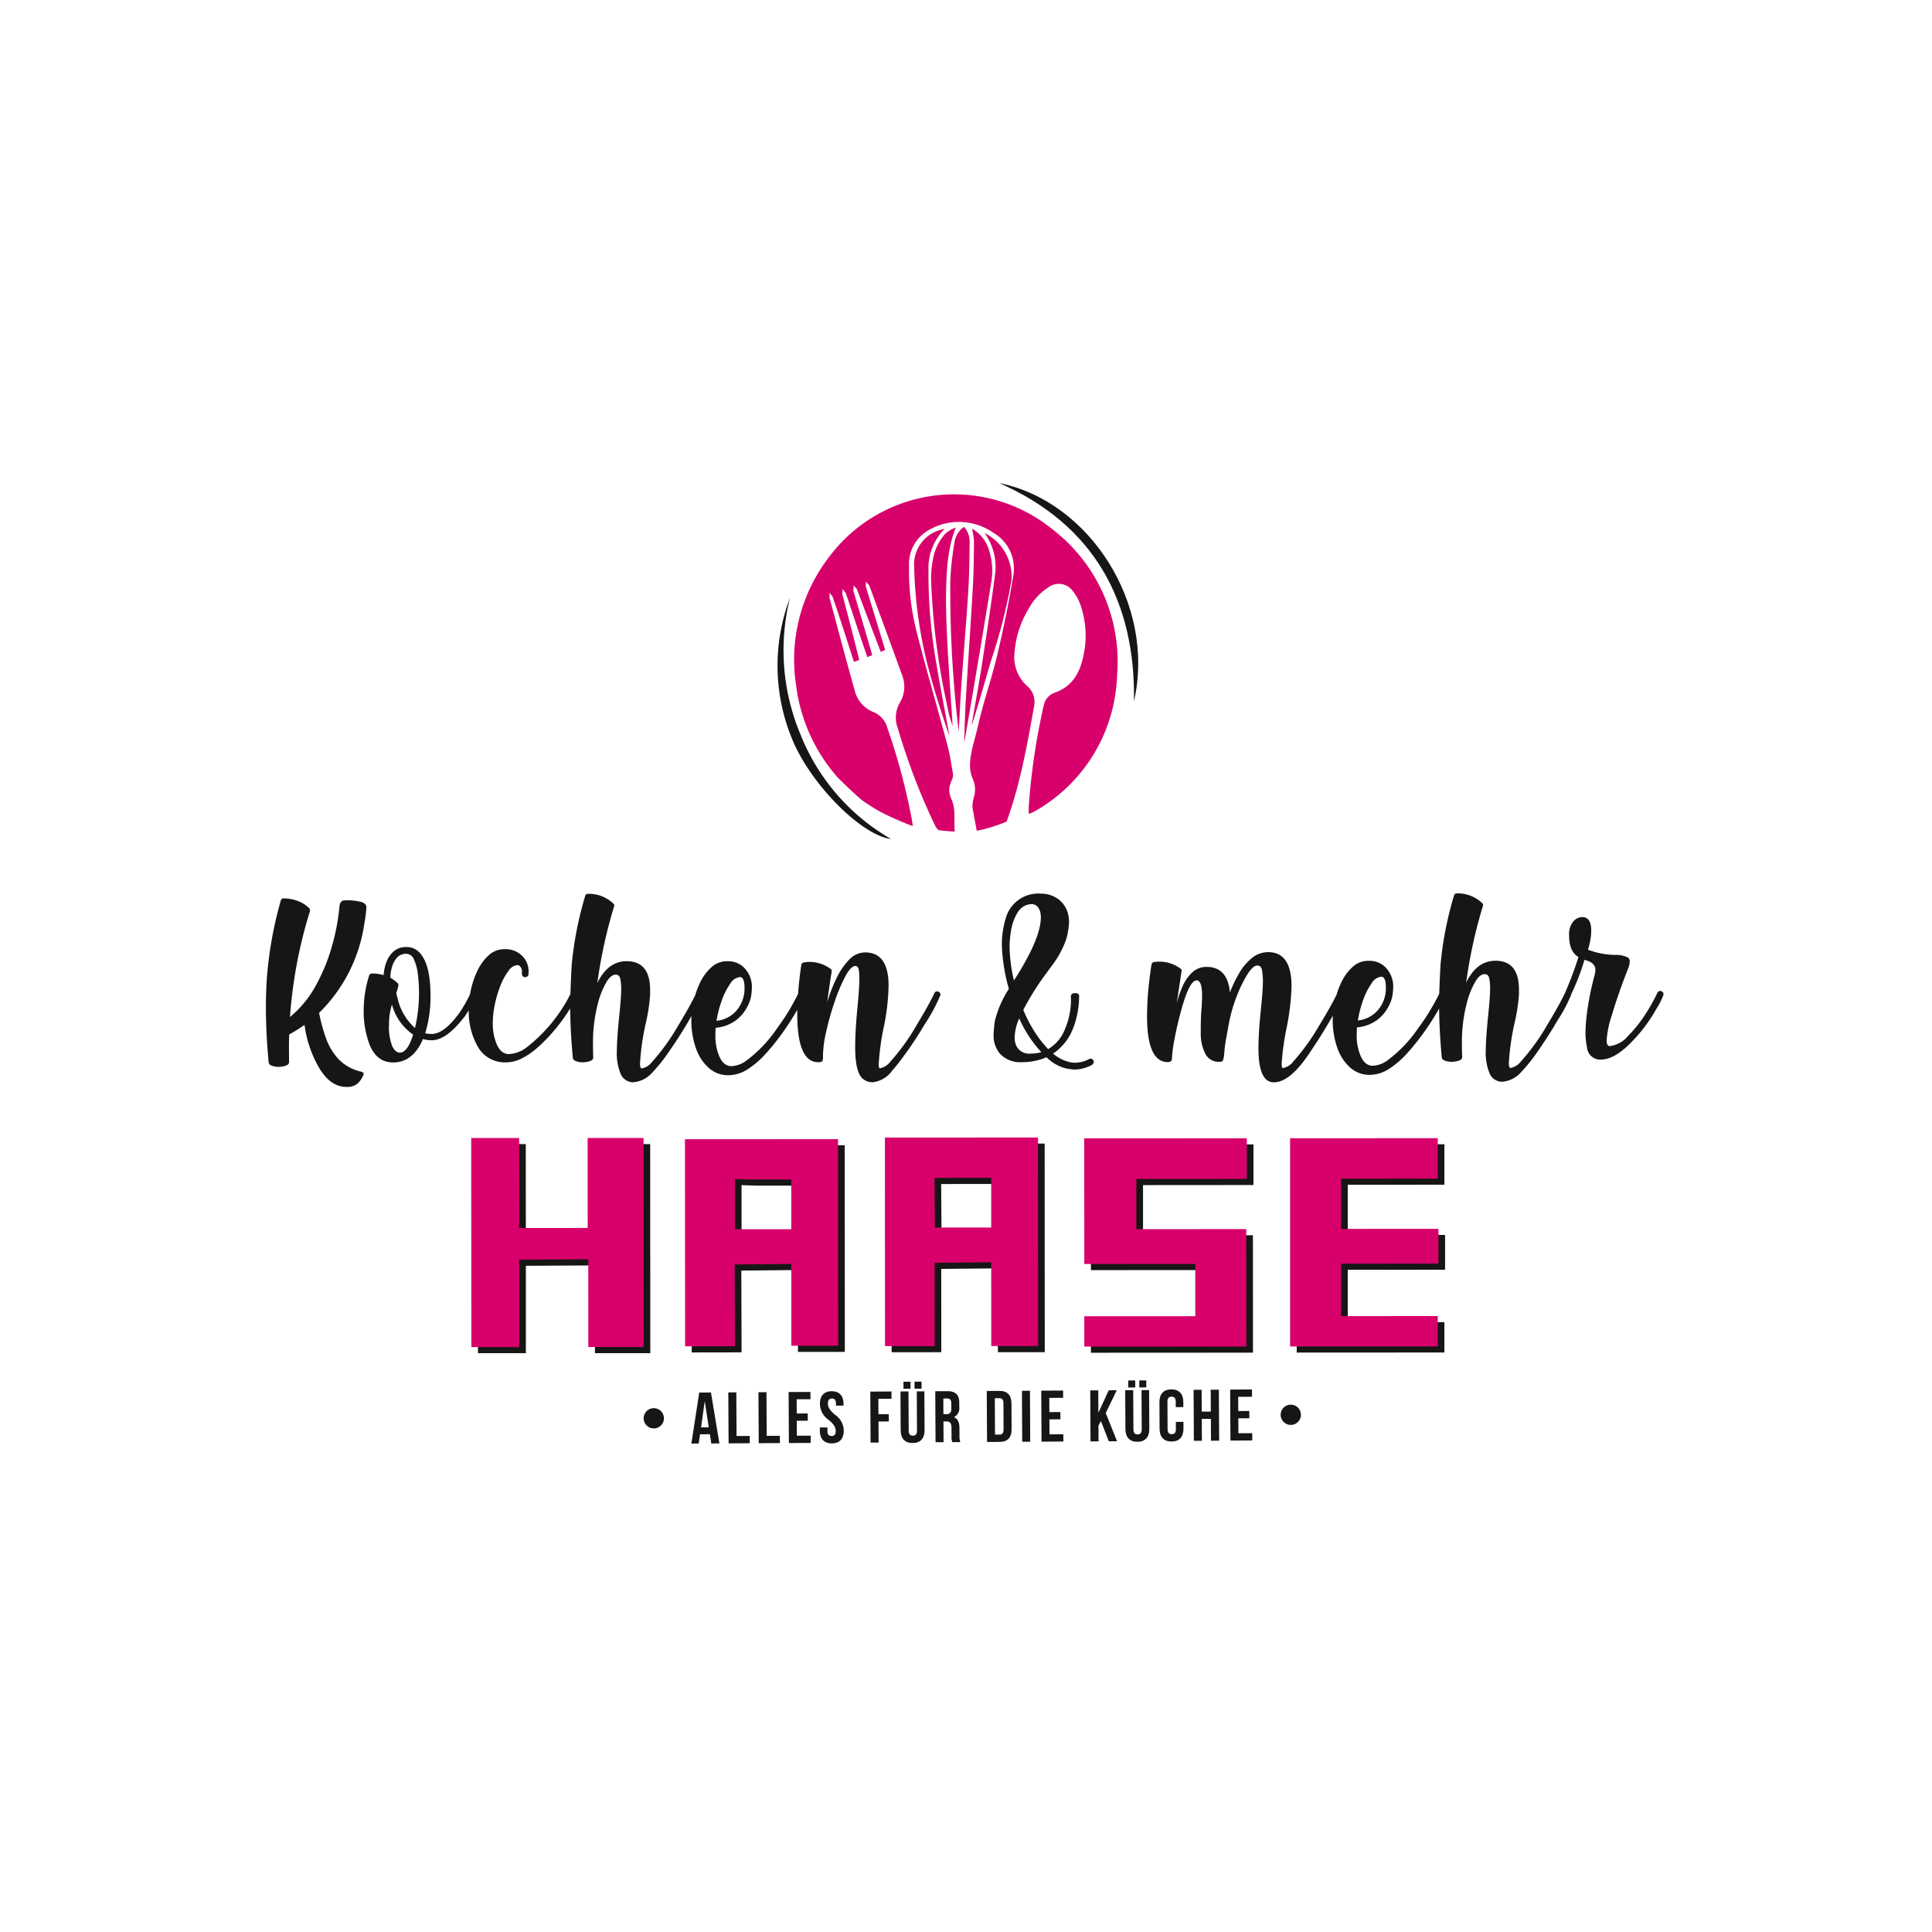 <?xml version="1.0" encoding="UTF-8"?>
<svg xmlns="http://www.w3.org/2000/svg" xmlns:xlink="http://www.w3.org/1999/xlink" width="292" height="292" viewBox="0 0 292 292">
  <rect x="0" y="0" width="292" height="292" fill="#333333" stroke="none"/>
  <defs>
    <clipPath id="clip-path">
      <rect id="Rechteck_910" data-name="Rechteck 910" width="233.63" height="165.193" fill="none"></rect>
    </clipPath>
    <clipPath id="clip-Logo-Haase">
      <rect width="292" height="292"></rect>
    </clipPath>
  </defs>
  <g id="Logo-Haase" clip-path="url(#clip-Logo-Haase)">
    <rect width="292" height="292" fill="#fff"></rect>
    <g id="Gruppe_150" data-name="Gruppe 150" transform="translate(29 63)">
      <path id="Pfad_11128" data-name="Pfad 11128" d="M601.729,396.2l22.32-.012,0,6.113-14.606.008,0,7.59,14.712-.008,0,5.258-14.712.008,0,7.927,14.606-.008,0,4.585-22.32.012Z" transform="translate(-434.746 -286.245)" fill="#161615" fill-rule="evenodd"></path>
      <path id="Pfad_11129" data-name="Pfad 11129" d="M155.736,396.064l7.25,0,.007,13.6,10.348-.005-.007-13.6,8.453,0,.017,31.6-8.368,0-.007-13.262L163,414.453,163,427.663l-7.242,0Z" transform="translate(-112.519 -286.144)" fill="#161615" fill-rule="evenodd"></path>
      <path id="Pfad_11130" data-name="Pfad 11130" d="M381.07,427.35l-.017-31.525,23.142-.012.017,31.525-7.082,0-.007-12.666-8.556.082.007,12.589Zm7.487-25.426.048,7.5,8.515,0,0-7.512Z" transform="translate(-275.309 -285.972)" fill="#161615" fill-rule="evenodd"></path>
      <path id="Pfad_11131" data-name="Pfad 11131" d="M272.185,428.048l-.017-31.3,23.142-.013.017,31.229-7.082,0-.007-12.37-8.557.081.039,12.36Zm9.682-25.213-2.15-.076,0,7.589,8.515,0,0-7.513Z" transform="translate(-196.64 -286.642)" fill="#161615" fill-rule="evenodd"></path>
      <path id="Pfad_11132" data-name="Pfad 11132" d="M489.624,415.248l-.01-18.987,24.575-.013,0,6.139L497.5,402.4l0,7.59,16.608-.009.009,17.744-24.491.013,0-4.585,16.777-.009,0-7.9Z" transform="translate(-353.743 -286.286)" fill="#161615" fill-rule="evenodd"></path>
      <path id="Pfad_11133" data-name="Pfad 11133" d="M598.117,392.873l22.32-.012,0,6.113-14.606.008,0,7.59,14.711-.008,0,5.258-14.711.008,0,7.927,14.606-.008,0,4.585-22.32.012Z" transform="translate(-432.136 -283.839)" fill="#d8006b" fill-rule="evenodd"></path>
      <path id="Pfad_11134" data-name="Pfad 11134" d="M152.122,392.734l7.251,0,.007,13.6,10.348-.006-.007-13.6,8.453,0,.017,31.6-8.368,0-.007-13.262-10.433.057.007,13.211-7.242,0Z" transform="translate(-109.907 -283.738)" fill="#d8006b" fill-rule="evenodd"></path>
      <path id="Pfad_11135" data-name="Pfad 11135" d="M377.457,424.02,377.44,392.5l23.142-.012.017,31.525-7.082,0-.007-12.666-8.556.082.007,12.589Zm7.487-25.426.048,7.5,8.514,0,0-7.512Z" transform="translate(-272.698 -283.567)" fill="#d8006b" fill-rule="evenodd"></path>
      <path id="Pfad_11136" data-name="Pfad 11136" d="M268.571,424.718l-.017-31.3,23.142-.012.017,31.229-7.082,0-.007-12.37-8.557.081.039,12.36Zm9.681-25.214-2.15-.076,0,7.59,8.515,0,0-7.513Z" transform="translate(-194.029 -284.236)" fill="#d8006b" fill-rule="evenodd"></path>
      <path id="Pfad_11137" data-name="Pfad 11137" d="M486.011,411.917,486,392.93l24.575-.013,0,6.139-16.692.009,0,7.59,16.608-.009.009,17.744-24.491.013,0-4.585,16.777-.009,0-7.9Z" transform="translate(-351.133 -283.88)" fill="#d8006b" fill-rule="evenodd"></path>
      <g id="Gruppe_149" data-name="Gruppe 149">
        <g id="Gruppe_148" data-name="Gruppe 148" clip-path="url(#clip-path)">
          <path id="Pfad_11138" data-name="Pfad 11138" d="M54.536,288.409a6.7,6.7,0,0,1-3.331-1.943,9.372,9.372,0,0,1-1.856-3.18,25.792,25.792,0,0,1-1-3.725,23.583,23.583,0,0,0,6.834-13.47,19.318,19.318,0,0,0,.312-2.489q0-.495-.643-.766a8.279,8.279,0,0,0-2.67-.271q-.676,0-.758.957a32.8,32.8,0,0,1-1.159,6.058,27.737,27.737,0,0,1-2.453,5.927,16.232,16.232,0,0,1-3.863,4.683,70.583,70.583,0,0,1,2.7-14.952q.148-.511.238-.766a1.278,1.278,0,0,0,.091-.388.53.53,0,0,0-.149-.362,4.817,4.817,0,0,0-1.78-1.1,6.119,6.119,0,0,0-2.06-.362.437.437,0,0,0-.445.379,59,59,0,0,0-2.12,12.116q-.114,1.961-.113,4.071,0,3.874.417,8.225a.534.534,0,0,0,.3.412,1.947,1.947,0,0,0,.627.206,3.689,3.689,0,0,0,.552.057,4.457,4.457,0,0,0,.618-.058,2.146,2.146,0,0,0,.684-.215.5.5,0,0,0,.3-.47l-.017-2.077q0-1.039.032-2.077a23,23,0,0,0,2.323-1.452,17.5,17.5,0,0,0,1.965,6.065q1.782,3.312,4.354,3.311a2.5,2.5,0,0,0,1.59-.421,3.3,3.3,0,0,0,.865-1.113,1.274,1.274,0,0,0,.165-.478.273.273,0,0,0-.041-.124,1.213,1.213,0,0,0-.5-.206" transform="translate(-29.121 -189.479)" fill="#161615"></path>
          <path id="Pfad_11139" data-name="Pfad 11139" d="M180.523,274.581a.543.543,0,0,0-.215-.049.455.455,0,0,0-.445.3q-.757,1.633-2.684,4.831a32.543,32.543,0,0,1-3.986,5.524,2.548,2.548,0,0,1-1.549.973q-.181,0-.181-.577a36.881,36.881,0,0,1,.755-5.6,33.717,33.717,0,0,0,.738-6.28q0-5.06-3.547-5.058a3.31,3.31,0,0,0-2.39,1.073,10.372,10.372,0,0,0-1.91,2.778,24.026,24.026,0,0,0-1.432,3.668q.345-2.572.69-4.7a.4.4,0,0,0-.2-.346,5.3,5.3,0,0,0-3.149-1.037,4.5,4.5,0,0,0-.857.083.425.425,0,0,0-.4.4q-.341,2.23-.482,4.333a32.708,32.708,0,0,1-3.172,5.212,20.129,20.129,0,0,1-4.662,4.9,4.039,4.039,0,0,1-2.241.826q-1.237,0-1.88-1.6a7.95,7.95,0,0,1-.546-3.049q0-.544.049-1.154a5.964,5.964,0,0,0,2.8-.949,5.776,5.776,0,0,0,1.8-1.921,5.616,5.616,0,0,0,.757-1.937,9.9,9.9,0,0,0,.106-1.146,4.113,4.113,0,0,0-1.485-3.411,3.528,3.528,0,0,0-2.259-.691,3.452,3.452,0,0,0-2.348.892,7.225,7.225,0,0,0-1.688,2.251,12.5,12.5,0,0,0-.783,2q-.781,1.618-2.56,4.572A32.518,32.518,0,0,1,137.2,285.2a2.548,2.548,0,0,1-1.549.974q-.263,0-.264-.742a36.978,36.978,0,0,1,.887-6.148,27.426,27.426,0,0,0,.64-4.22v-.725q0-4.367-3.546-4.366-2.835,0-4.432,3.3a73.656,73.656,0,0,1,2.565-11.688.427.427,0,0,0-.132-.313,5.321,5.321,0,0,0-3.858-1.481.428.428,0,0,0-.428.379,53.273,53.273,0,0,0-2.014,10.3c-.1,1.768-.169,3.256-.2,4.476a23.877,23.877,0,0,1-6.642,8.072,4.735,4.735,0,0,1-2.67.99q-1.236,0-1.88-1.614a8.063,8.063,0,0,1-.546-3.033,14.1,14.1,0,0,1,.32-2.884,16.624,16.624,0,0,1,.864-2.869,9.244,9.244,0,0,1,1.21-2.193,1.806,1.806,0,0,1,1.343-.858.628.628,0,0,1,.445.263,1.173,1.173,0,0,1,.231.791l-.017.264a.569.569,0,0,0,.124.346.472.472,0,0,0,.4.165.5.5,0,0,0,.313-.115.431.431,0,0,0,.165-.322q.016-.206.016-.4a3.279,3.279,0,0,0-.875-2.291,3.558,3.558,0,0,0-2.77-1.1,3.441,3.441,0,0,0-2.34.883,7.191,7.191,0,0,0-1.68,2.243,12.889,12.889,0,0,0-1.02,2.868c-.064.278-.117.548-.163.813a20.157,20.157,0,0,1-1.6,2.806q-2.306,3.2-4.218,3.2a4.053,4.053,0,0,1-.956-.115,18.7,18.7,0,0,0,.8-5.687q0-5.208-2-6.806a2.555,2.555,0,0,0-1.649-.526,2.773,2.773,0,0,0-1.9.635,3.988,3.988,0,0,0-1.1,1.6,6.726,6.726,0,0,0-.436,2,6.447,6.447,0,0,0-1.764-.246.447.447,0,0,0-.445.363,17.743,17.743,0,0,0-.805,4.978,14.368,14.368,0,0,0,.877,5.389q1.089,2.719,3.562,2.718a4.133,4.133,0,0,0,2-.471,4.731,4.731,0,0,0,1.483-1.262,7.536,7.536,0,0,0,1.029-1.8,5.2,5.2,0,0,0,1.352.18q2.208,0,4.976-3.613c.206-.287.406-.6.6-.916a10.638,10.638,0,0,0,1.458,5.654,4.668,4.668,0,0,0,4.122,2.215,5.387,5.387,0,0,0,2.447-.6,11.156,11.156,0,0,0,2.323-1.592,24.273,24.273,0,0,0,2.216-2.226,27.319,27.319,0,0,0,2.761-3.726c.025,2.361.156,4.845.406,7.465a.491.491,0,0,0,.3.412,2.063,2.063,0,0,0,.627.206,3.616,3.616,0,0,0,.56.057,4.469,4.469,0,0,0,.6-.058,2.237,2.237,0,0,0,.692-.215.5.5,0,0,0,.3-.47q-.034-.956-.034-1.912a23.388,23.388,0,0,1,.821-6.544,12.73,12.73,0,0,1,1.193-2.9q.683-1.153,1.425-1.154.577,0,.7.692a8.267,8.267,0,0,1,.124,1.451q0,1.253-.294,4.072-.361,3.61-.36,5.225a8.167,8.167,0,0,0,.563,3.543,2.07,2.07,0,0,0,1.913,1.285,4.319,4.319,0,0,0,2.95-1.551,24.212,24.212,0,0,0,2.289-2.853q1.795-2.556,3.195-4.98c.127-.218.246-.423.361-.623-.008.154-.015.309-.015.458a12.593,12.593,0,0,0,.736,4.524,6.915,6.915,0,0,0,1.988,2.933,4.323,4.323,0,0,0,2.819,1.028,5.416,5.416,0,0,0,2.95-.892,13.424,13.424,0,0,0,2.677-2.284,33.623,33.623,0,0,0,2.446-3.01,40.655,40.655,0,0,0,2.394-3.7c0,.2-.006.4-.006.6q0,7.319,3.169,7.317.544,0,.635-.182a1.824,1.824,0,0,0,.09-.709v-.264a16.655,16.655,0,0,1,.493-3.495,41.259,41.259,0,0,1,1.267-4.5,26,26,0,0,1,1.613-3.825q.84-1.566,1.515-1.566.445,0,.528.634a9.831,9.831,0,0,1,.083,1.261q0,1.286-.278,4.22-.361,3.758-.359,6.115,0,3.989,1.239,4.878a2.283,2.283,0,0,0,1.418.461,4.206,4.206,0,0,0,2.933-1.749q.625-.709,1.1-1.336a55.923,55.923,0,0,0,3.788-5.623,26.392,26.392,0,0,0,2.42-4.5.5.5,0,0,0-.313-.478m-32.726,1.27a10.283,10.283,0,0,1,1.268-2.489,1.931,1.931,0,0,1,1.458-.99q.692,0,.693,1.681a5.054,5.054,0,0,1-1.465,3.644,4.612,4.612,0,0,1-2.768,1.287,16.764,16.764,0,0,1,.814-3.132M99.136,283.79h-.05q-.676,0-1.154-.988a7.894,7.894,0,0,1-.48-3.214,9.886,9.886,0,0,1,.443-3.066,8.066,8.066,0,0,0,3.2,4.547q-.823,2.655-1.96,2.721m2.239-3.726a8.5,8.5,0,0,1-2.64-4.531,6.777,6.777,0,0,1-.182-.791,8.076,8.076,0,0,0,.329-1.137.427.427,0,0,0-.132-.313,4.753,4.753,0,0,0-1.1-.824,6.42,6.42,0,0,1,.246-1.6,3.591,3.591,0,0,1,.749-1.418,1.816,1.816,0,0,1,1.442-.594,1.251,1.251,0,0,1,1.121.832,7.143,7.143,0,0,1,.595,2.192,22.32,22.32,0,0,1,.183,2.942,22.655,22.655,0,0,1-.607,5.242" transform="translate(-67.656 -187.698)" fill="#161615"></path>
          <path id="Pfad_11140" data-name="Pfad 11140" d="M451.337,284.609a.582.582,0,0,0-.264.066,4.612,4.612,0,0,1-2.093.545,3.655,3.655,0,0,1-.775-.082,5.846,5.846,0,0,1-2.555-1.3,8.114,8.114,0,0,0,3.064-3.916,13.822,13.822,0,0,0,.871-4.789q0-.428-.594-.428-.643,0-.643.462v.148a11.388,11.388,0,0,1-1.3,5.671,6.15,6.15,0,0,1-2.142,2.177,16.763,16.763,0,0,1-2.284-3.007,20.538,20.538,0,0,1-1.477-2.925,41.5,41.5,0,0,1,3.606-5.7l.659-.907a14.041,14.041,0,0,0,2.256-4.18,10.663,10.663,0,0,0,.394-2.464,4.743,4.743,0,0,0-.215-1.467,3.91,3.91,0,0,0-1.567-2.125,4.38,4.38,0,0,0-2.456-.724,5.1,5.1,0,0,0-5.347,3.794,13.573,13.573,0,0,0-.566,4.121,27.661,27.661,0,0,0,1.058,6.477,15.935,15.935,0,0,0-2.149,4.979q-.156,1.467-.155,1.9a4.227,4.227,0,0,0,.925,2.884,4.125,4.125,0,0,0,3.281,1.317,9.375,9.375,0,0,0,3.79-.744,6.392,6.392,0,0,0,2.556,1.581,7.666,7.666,0,0,0,1.665.279,5.82,5.82,0,0,0,2.6-.677.565.565,0,0,0,.313-.511.345.345,0,0,0-.05-.181.434.434,0,0,0-.412-.264m-12.256-17.086a13.939,13.939,0,0,1,.271-2.522,7.09,7.09,0,0,1,.987-2.564,2.5,2.5,0,0,1,2.052-1.2q.922,0,1.3,1.1a3.089,3.089,0,0,1,.116.89q0,3.033-3.572,8.771l-.494.775a23.483,23.483,0,0,1-.662-5.257m3.19,16.316a2.187,2.187,0,0,1-2.077-1,2.9,2.9,0,0,1-.347-1.451,7.7,7.7,0,0,1,.691-2.868,18.785,18.785,0,0,0,3.349,5.108,7.113,7.113,0,0,1-1.615.215" transform="translate(-315.488 -187.601)" fill="#161615"></path>
          <path id="Pfad_11141" data-name="Pfad 11141" d="M598.01,274.338a.549.549,0,0,0-.215-.049.455.455,0,0,0-.445.3,28.3,28.3,0,0,1-2.338,4.007,19.522,19.522,0,0,1-2.092,2.49,4.228,4.228,0,0,1-2.752,1.534q-.478,0-.479-.857a14.651,14.651,0,0,1,.773-3.775q.987-3.33,2.436-6.99a3.32,3.32,0,0,0,.279-1.154.687.687,0,0,0-.264-.61,4.07,4.07,0,0,0-1.961-.395,12.055,12.055,0,0,1-4.088-.789,11.264,11.264,0,0,0,.452-2.077q.04-.643.041-.824,0-2.027-1.369-2.027a1.808,1.808,0,0,0-1.359.693,2.952,2.952,0,0,0-.617,2.027q0,2.522,1.419,3.312a55.257,55.257,0,0,1-2.041,5.441q-.757,1.632-2.684,4.831a32.525,32.525,0,0,1-3.986,5.524,2.549,2.549,0,0,1-1.549.973q-.263,0-.264-.742a37.008,37.008,0,0,1,.887-6.148,27.427,27.427,0,0,0,.641-4.22v-.725q0-4.367-3.547-4.366-2.835,0-4.432,3.3a73.607,73.607,0,0,1,2.565-11.688.427.427,0,0,0-.132-.313,5.322,5.322,0,0,0-3.858-1.481.428.428,0,0,0-.428.379,53.279,53.279,0,0,0-2.014,10.3c-.1,1.77-.169,3.258-.2,4.479a32.91,32.91,0,0,1-3.149,5.165,20.135,20.135,0,0,1-4.662,4.9,4.039,4.039,0,0,1-2.241.826q-1.236,0-1.88-1.6a7.951,7.951,0,0,1-.546-3.049q0-.544.049-1.154a5.963,5.963,0,0,0,2.8-.949,5.778,5.778,0,0,0,1.8-1.921,5.6,5.6,0,0,0,.757-1.937,9.86,9.86,0,0,0,.107-1.146,4.114,4.114,0,0,0-1.485-3.411,3.528,3.528,0,0,0-2.258-.691,3.453,3.453,0,0,0-2.349.892,7.23,7.23,0,0,0-1.688,2.251,12.545,12.545,0,0,0-.779,1.988q-.807,1.66-2.579,4.582a33.589,33.589,0,0,1-3.97,5.524,2.545,2.545,0,0,1-1.565.973q-.181,0-.181-.659a38.6,38.6,0,0,1,.772-5.522,37.091,37.091,0,0,0,.722-6.165q0-5.175-3.53-5.174a3.819,3.819,0,0,0-2.423.859,8.158,8.158,0,0,0-1.919,2.243,18.448,18.448,0,0,0-1.441,3q-.348-3.873-3.53-3.872a3.066,3.066,0,0,0-2.093.768,6.13,6.13,0,0,0-1.466,2.02,14.086,14.086,0,0,0-.955,2.77q.624-4.22.739-4.9l.016-.082a.35.35,0,0,0-.165-.3,5.287,5.287,0,0,0-3.215-1.07,5.7,5.7,0,0,0-.75.05.468.468,0,0,0-.437.412q-.147.874-.353,2.629t-.262,3.124q-.057,1.368-.057,2.011,0,6.956,3.135,6.954.626,0,.626-.5a20.711,20.711,0,0,1,.41-3.066q.395-2.11,1-4.286,1.234-4.5,2.322-4.5.824,0,.825,2.324,0,.956-.1,2.159-.1,1.269-.1,3.016v.511a6.62,6.62,0,0,0,.628,2.95,2.25,2.25,0,0,0,2.177,1.35.828.828,0,0,0,.445-.083q.214-.148.3-1.2a22.29,22.29,0,0,1,.312-2.357l.361-1.978a22.517,22.517,0,0,1,1.135-4.08,20.226,20.226,0,0,1,1.647-3.446q.872-1.409,1.565-1.41.577,0,.7.758a9.824,9.824,0,0,1,.125,1.582q0,1.4-.311,4.352-.361,3.511-.36,5.852,0,5.11,2.327,5.109,2.34,0,5.141-4.058,1.795-2.622,3.294-5.194.254-.437.476-.826c-.007.156-.015.313-.015.463a12.579,12.579,0,0,0,.736,4.524,6.912,6.912,0,0,0,1.988,2.933,4.323,4.323,0,0,0,2.819,1.029,5.415,5.415,0,0,0,2.95-.892,13.452,13.452,0,0,0,2.677-2.284,33.674,33.674,0,0,0,2.446-3.009,40.327,40.327,0,0,0,2.465-3.827c.028,2.332.158,4.784.4,7.369a.491.491,0,0,0,.3.412,2.07,2.07,0,0,0,.627.206,3.582,3.582,0,0,0,.561.057,4.424,4.424,0,0,0,.6-.058,2.232,2.232,0,0,0,.692-.215.5.5,0,0,0,.3-.47q-.034-.956-.034-1.912a23.383,23.383,0,0,1,.821-6.544,12.7,12.7,0,0,1,1.194-2.9q.683-1.154,1.425-1.155.577,0,.7.692a8.211,8.211,0,0,1,.124,1.45q0,1.253-.294,4.072-.361,3.61-.36,5.225a8.171,8.171,0,0,0,.562,3.544,2.07,2.07,0,0,0,1.913,1.285,4.321,4.321,0,0,0,2.95-1.551,24.242,24.242,0,0,0,2.29-2.853q1.795-2.555,3.195-4.98a22.471,22.471,0,0,0,2.009-3.809c0-.018-.005-.033-.007-.05a33.938,33.938,0,0,0,2-5.192l.2.066q1.45.411,1.451,1.45a3.43,3.43,0,0,1-.148.907,42.967,42.967,0,0,0-1.02,4.9,26.9,26.9,0,0,0-.328,3.61,10.89,10.89,0,0,0,.232,2.324,2,2,0,0,0,2.078,1.828q2.077,0,4.647-2.657a23.406,23.406,0,0,0,3.772-5.045,9.881,9.881,0,0,0,1.07-2.16.487.487,0,0,0-.3-.461m-45.088,1.277a10.3,10.3,0,0,1,1.268-2.49,1.931,1.931,0,0,1,1.458-.99q.692,0,.693,1.681a5.051,5.051,0,0,1-1.465,3.643,4.611,4.611,0,0,1-2.768,1.287,16.789,16.789,0,0,1,.815-3.132" transform="translate(-375.862 -187.514)" fill="#161615"></path>
          <path id="Pfad_11142" data-name="Pfad 11142" d="M334.508,84.8A25.883,25.883,0,0,1,328.386,71a25.409,25.409,0,0,1,4.92-19.225,23.585,23.585,0,0,1,34-4.152A25.188,25.188,0,0,1,376.912,69.5a24.478,24.478,0,0,1-12.534,20.66,3.742,3.742,0,0,1-.822.334c0-.361-.013-.716,0-1.07A100.142,100.142,0,0,1,365.826,74.1a2.535,2.535,0,0,1,1.7-1.924c2.585-.941,3.732-2.942,4.258-5.391a14.193,14.193,0,0,0-.429-7.924,7.052,7.052,0,0,0-1.136-2.024,2.586,2.586,0,0,0-3.648-.6,8.71,8.71,0,0,0-3.043,3.306,14.668,14.668,0,0,0-2.11,6.53,5.873,5.873,0,0,0,1.878,5.091,3.149,3.149,0,0,1,1.064,3.107c-1.043,5.835-2.1,11.807-4.153,17.4a23.027,23.027,0,0,1-4.5,1.389c-.243-1.226-.493-2.546-.659-3.624a5.389,5.389,0,0,1,.25-1.575,3.853,3.853,0,0,0-.2-2.652c-1.044-2.275.124-5.082.794-8.03.811-3.572,2.041-7.053,2.889-10.618.939-3.952,1.765-7.937,2.422-11.942a6.235,6.235,0,0,0-2.983-6.592,9.081,9.081,0,0,0-9.632-.5,5.9,5.9,0,0,0-3.127,5.554,37.827,37.827,0,0,0,1.226,10.188c1.428,5.6,3.062,11.158,4.553,16.748.412,1.545.62,3.014.89,4.592a2.379,2.379,0,0,1-.278.954s-.248.685-.276.831a3.244,3.244,0,0,0,.243,1.762c.767,1.69.408,3.157.554,5.013a19.635,19.635,0,0,1-2.314-.189c-.259-.05-.515-.427-.655-.709a97.364,97.364,0,0,1-5.636-14.714,4.478,4.478,0,0,1,.334-3.9,4.721,4.721,0,0,0,.314-4.124c-1.638-4.512-3.318-9.087-4.974-13.592l-.5-.525-.005.738c.91,3,2.928,9.575,2.928,9.575l-.676.292c-1.071-2.807-2.547-6.658-3.6-9.473l-.48-.589-.065.786c.864,2.986,2.866,9.684,2.851,9.778l-.732.287c-1.066-3.036-2.218-6.65-3.267-9.692l-.473-.607-.052.748s1.739,6.6,2.569,9.983l-.8.286c-.7-2.14-1.529-4.766-2.233-6.9-.319-.967-.677-2-1-2.96l-.438-.584-.026.749c1.3,4.812,2.514,9.43,3.867,14.226a4.709,4.709,0,0,0,2.814,3.074,3.571,3.571,0,0,1,2.079,2.409,96.764,96.764,0,0,1,3.657,13.651c.047.286.091.573.184,1.159a43.339,43.339,0,0,1-5.029-2.224,29.307,29.307,0,0,1-2.728-1.749c-1.105-.917-3.5-3.24-3.784-3.566" transform="translate(-237.075 -30.495)" fill="#d8006b"></path>
          <path id="Pfad_11143" data-name="Pfad 11143" d="M414.232,90.81A179.467,179.467,0,0,1,412.96,68.2a44.632,44.632,0,0,1,.642-5.921,3.425,3.425,0,0,1,1.435-2.357,3.313,3.313,0,0,1,.843,2.462c-.013,2.513-.058,5.03-.219,7.537-.306,4.783-.717,9.559-1.051,14.34-.142,2.03-.35,6.4-.377,6.55" transform="translate(-298.338 -43.293)" fill="#d8006b"></path>
          <path id="Pfad_11144" data-name="Pfad 11144" d="M420.6,93.247c.084-2.208.129-4.417.261-6.622.337-5.665.738-11.326,1.06-16.992.132-2.32.143-4.647.167-6.972a11.47,11.47,0,0,0-.307-1.772,5.582,5.582,0,0,1,2.617,3.38,10.217,10.217,0,0,1,.251,5c-1.185,7.425-4,23.978-4.048,23.974" transform="translate(-303.882 -43.991)" fill="#d8006b"></path>
          <path id="Pfad_11145" data-name="Pfad 11145" d="M396.12,84.187a66.533,66.533,0,0,1-2.742-17.415,5.426,5.426,0,0,1,4.221-5.65c.071-.019.382-.084.382-.084a8.341,8.341,0,0,0-2.437,6.232,76.682,76.682,0,0,0,1.24,14.4c.586,3.562,1.284,7.105,1.933,10.657-.047,0-1.864-5.4-2.6-8.135" transform="translate(-284.213 -44.1)" fill="#d8006b"></path>
          <path id="Pfad_11146" data-name="Pfad 11146" d="M406.351,60.315c-1.3,3.165-1.431,6.924-1.477,10.235-.09,6.41,1.081,19.619.969,19.776-.131-.562-.414-1.3-.539-1.859s-.251-1.152-.364-1.731A106.035,106.035,0,0,1,402.622,68.5a14.993,14.993,0,0,1,.476-4.281,7.968,7.968,0,0,1,1.63-2.942,4.525,4.525,0,0,1,1.624-.962" transform="translate(-290.889 -43.575)" fill="#d8006b"></path>
          <path id="Pfad_11147" data-name="Pfad 11147" d="M426.649,63.3a7.33,7.33,0,0,1,4.057,7.172,80.913,80.913,0,0,1-3.065,12.05c-.81,2.749-2.77,9.6-2.948,9.788.457-2.768,1.147-6.46,1.569-9.233.689-4.524,1.393-9.048,1.976-13.586a8.705,8.705,0,0,0-1.588-6.193" transform="translate(-306.838 -45.732)" fill="#d8006b"></path>
          <path id="Pfad_11148" data-name="Pfad 11148" d="M320.858,98.49a32.868,32.868,0,0,0,1.593,20.7,31.743,31.743,0,0,0,13.674,15.773c-4.514-.553-12.287-8.419-15-15.241a28.956,28.956,0,0,1-.267-21.229" transform="translate(-230.457 -71.158)" fill="#161615"></path>
          <path id="Pfad_11149" data-name="Pfad 11149" d="M439.706,36.074c13.7,2.748,23.689,18.384,20.366,32.992.247-14.993-5.921-26.663-20.366-32.992" transform="translate(-317.685 -26.063)" fill="#161615"></path>
          <path id="Pfad_11150" data-name="Pfad 11150" d="M247.583,539.918a1.53,1.53,0,1,1-1.521,1.538,1.527,1.527,0,0,1,1.521-1.538" transform="translate(-177.778 -390.087)" fill="#161615"></path>
          <path id="Pfad_11151" data-name="Pfad 11151" d="M276.277,539.075l-1.222.007-.217-1.4-1.486.008-.2,1.4-1.112.006,1.19-7.712,1.772-.01Zm-2.776-2.428,1.167-.006-.594-3.894h-.022Z" transform="translate(-196.547 -383.916)" fill="#161615"></path>
          <path id="Pfad_11152" data-name="Pfad 11152" d="M292.153,531.306l1.211-.007.037,6.6,1.992-.011.006,1.1-3.2.018Z" transform="translate(-211.079 -383.861)" fill="#161615"></path>
          <path id="Pfad_11153" data-name="Pfad 11153" d="M308.574,531.215l1.211-.007.036,6.6,1.992-.011.006,1.1-3.2.018Z" transform="translate(-222.943 -383.795)" fill="#161615"></path>
          <path id="Pfad_11154" data-name="Pfad 11154" d="M326.223,534.335l1.662-.009.006,1.1-1.662.009.012,2.257,2.092-.012.006,1.1-3.3.018-.043-7.706,3.3-.018.006,1.1-2.091.012Z" transform="translate(-234.806 -383.699)" fill="#161615"></path>
          <path id="Pfad_11155" data-name="Pfad 11155" d="M343.786,530.695c1.178-.006,1.787.695,1.794,1.927l0,.242-1.145.006,0-.319c0-.55-.224-.758-.609-.756s-.6.212-.6.763.248.978,1.044,1.668a2.987,2.987,0,0,1,1.345,2.4c.007,1.233-.606,1.941-1.794,1.947s-1.809-.694-1.816-1.927l0-.473,1.145-.006,0,.55c0,.55.246.747.632.745s.626-.2.623-.752-.248-.979-1.044-1.668a2.988,2.988,0,0,1-1.345-2.4c-.007-1.233.594-1.941,1.772-1.947" transform="translate(-247.093 -383.424)" fill="#161615"></path>
          <path id="Pfad_11156" data-name="Pfad 11156" d="M370.729,534.266l1.563-.009.006,1.1-1.563.009.017,3.181-1.211.007-.043-7.706,3.2-.017.006,1.1-1.992.011Z" transform="translate(-266.961 -383.522)" fill="#161615"></path>
          <path id="Pfad_11157" data-name="Pfad 11157" d="M387.131,526.94l.033,5.944c0,.551.246.747.632.745s.626-.2.623-.752l-.033-5.944,1.145-.006.032,5.867c.007,1.233-.605,1.941-1.794,1.948s-1.809-.695-1.816-1.928l-.032-5.867Zm.3-1.466.006,1.057-1.057.006-.006-1.056Zm1.673-.009.006,1.057-1.057.006-.006-1.057Z" transform="translate(-278.825 -379.645)" fill="#161615"></path>
          <path id="Pfad_11158" data-name="Pfad 11158" d="M407.453,538.364a2.364,2.364,0,0,1-.115-.946l-.007-1.211c0-.715-.248-.978-.8-.975l-.418,0,.017,3.137-1.211.007-.043-7.705,1.827-.01c1.255-.007,1.8.574,1.8,1.762l0,.606a1.519,1.519,0,0,1-.784,1.556v.022c.607.25.808.821.812,1.625l.007,1.189a2.277,2.277,0,0,0,.137.935Zm-1.358-6.6.013,2.367.473,0c.451,0,.725-.2.722-.819l0-.76c0-.55-.191-.792-.621-.79Z" transform="translate(-292.522 -383.401)" fill="#161615"></path>
          <path id="Pfad_11159" data-name="Pfad 11159" d="M432.921,530.517l1.916-.011c1.211-.007,1.809.661,1.816,1.894l.022,3.9c.007,1.233-.584,1.908-1.795,1.914l-1.915.01Zm1.217,1.094.03,5.5.682,0c.386,0,.615-.2.612-.752l-.022-4.007c0-.551-.235-.747-.621-.745Z" transform="translate(-312.783 -383.288)" fill="#161615"></path>
          <rect id="Rechteck_909" data-name="Rechteck 909" width="1.211" height="7.705" transform="matrix(1, -0.005, 0.005, 1, 125.455, 147.2)" fill="#161615"></rect>
          <path id="Pfad_11160" data-name="Pfad 11160" d="M463.818,533.573l1.662-.009.006,1.1-1.663.009.012,2.257,2.092-.012.006,1.1-3.3.019-.043-7.706,3.3-.018.006,1.1-2.092.012Z" transform="translate(-334.217 -383.149)" fill="#161615"></path>
          <path id="Pfad_11161" data-name="Pfad 11161" d="M490.893,534.8l-.37.707.013,2.367-1.211.007-.043-7.706,1.211-.007.018,3.335h.022l1.544-3.344,1.211-.007-1.665,3.444,1.708,4.262-1.244.007Z" transform="translate(-353.503 -383.031)" fill="#161615"></path>
          <path id="Pfad_11162" data-name="Pfad 11162" d="M509.532,526.262l.033,5.944c0,.551.246.747.631.745s.627-.2.624-.752l-.033-5.944,1.145-.006.032,5.867c.007,1.233-.606,1.941-1.794,1.948s-1.809-.695-1.816-1.927l-.033-5.867Zm.3-1.466.006,1.057-1.057.005-.006-1.056Zm1.673-.009.006,1.057-1.057.006-.006-1.056Z" transform="translate(-367.259 -379.155)" fill="#161615"></path>
          <path id="Pfad_11163" data-name="Pfad 11163" d="M530.588,534.581l.006,1.024c.007,1.233-.606,1.941-1.795,1.948s-1.809-.695-1.816-1.927l-.022-4.007c-.007-1.233.606-1.941,1.794-1.947s1.809.694,1.816,1.927l0,.749-1.145.006,0-.826c0-.55-.246-.758-.632-.756s-.626.213-.623.763l.023,4.161c0,.55.246.747.631.745s.627-.2.623-.752l-.006-1.1Z" transform="translate(-380.726 -382.684)" fill="#161615"></path>
          <path id="Pfad_11164" data-name="Pfad 11164" d="M546.819,537.564l-1.211.007-.043-7.705,1.211-.007.018,3.3,1.376-.008-.018-3.3,1.233-.007.043,7.705-1.233.007-.018-3.3-1.376.008Z" transform="translate(-394.167 -382.809)" fill="#161615"></path>
          <path id="Pfad_11165" data-name="Pfad 11165" d="M566.706,533l1.662-.009.006,1.1-1.662.009.012,2.257,2.092-.012.006,1.1-3.3.018-.043-7.706,3.3-.018.006,1.1-2.092.012Z" transform="translate(-408.554 -382.737)" fill="#161615"></path>
          <path id="Pfad_11166" data-name="Pfad 11166" d="M594.523,538A1.53,1.53,0,1,1,593,539.536,1.526,1.526,0,0,1,594.523,538" transform="translate(-428.44 -388.7)" fill="#161615"></path>
        </g>
      </g>
    </g>
  </g>
</svg>
